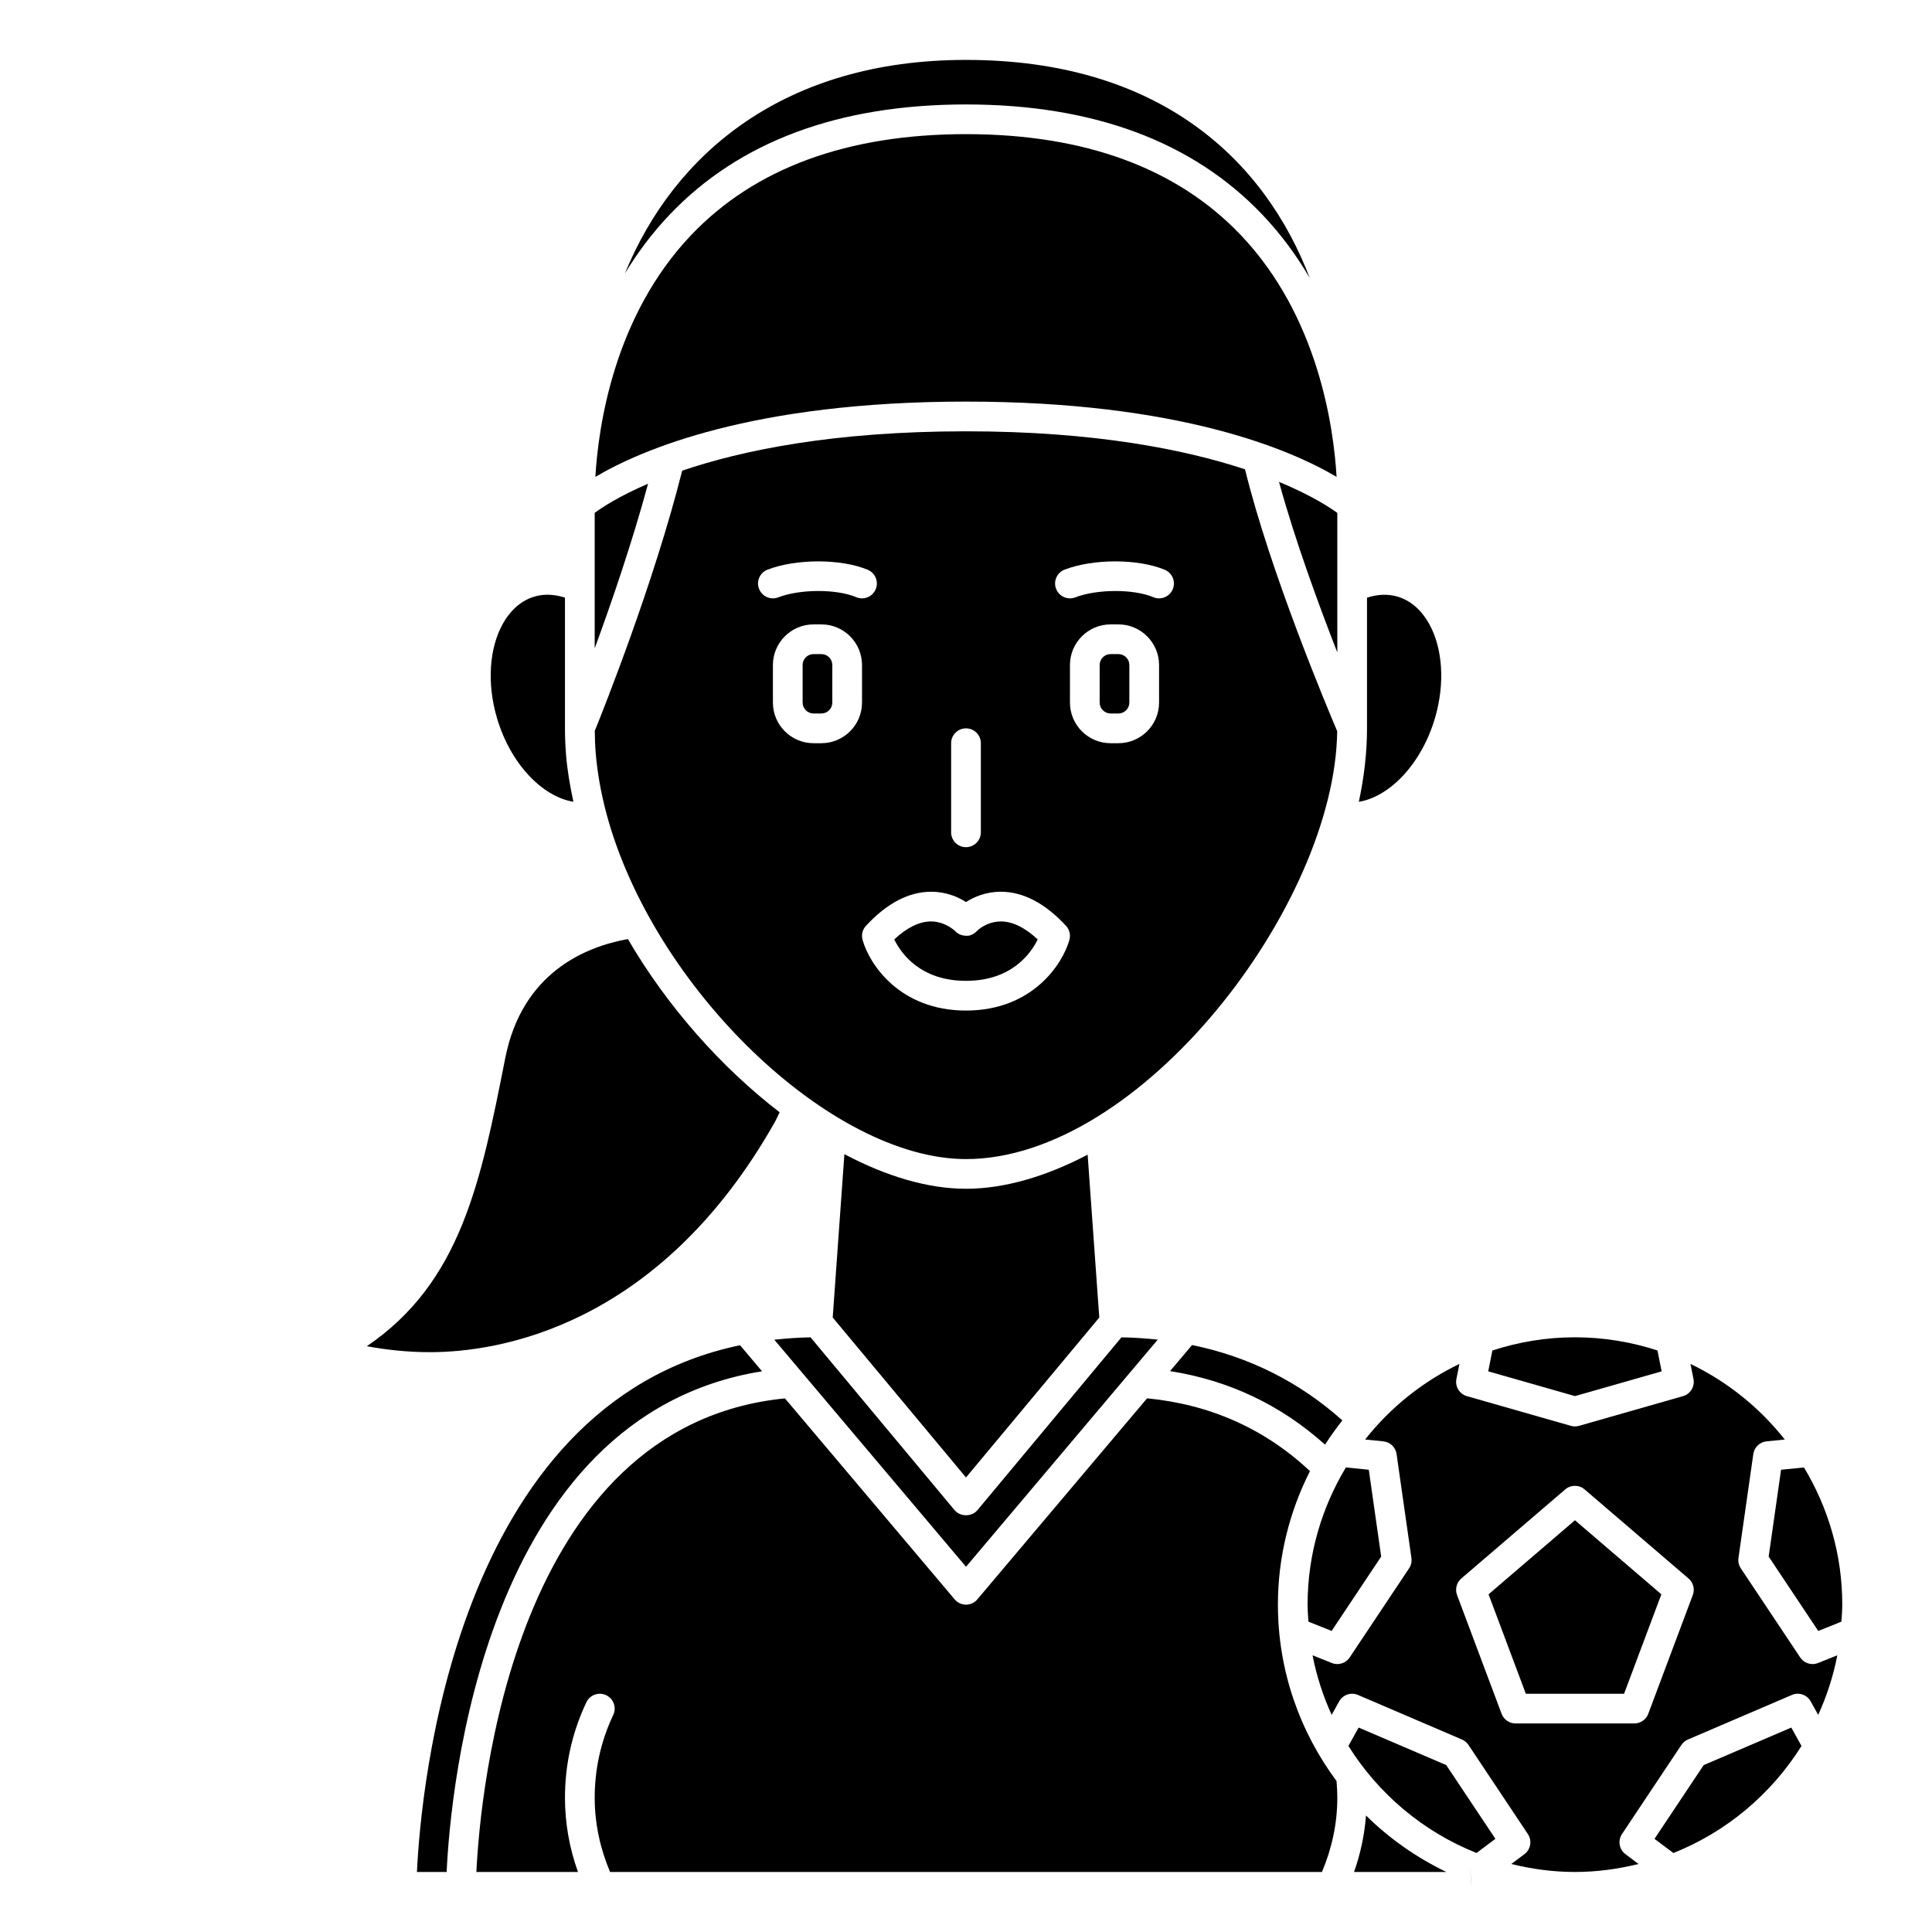 <?xml version="1.0" encoding="UTF-8"?>
<!-- Uploaded to: SVG Repo, www.svgrepo.com, Generator: SVG Repo Mixer Tools -->
<svg fill="#000000" width="800px" height="800px" version="1.1" viewBox="144 144 512 512" xmlns="http://www.w3.org/2000/svg">
 <g>
  <path d="m533.82 644.06c-0.004-0.562-0.023-2.445-0.16-5.356z"/>
  <path d="m402.86 390.76c-0.754 0.781-1.859 1.355-2.894 1.215-1.066-0.012-2.102-0.441-2.832-1.219-0.133-0.137-2.684-2.559-6.461-2.57-3.082 0.035-6.332 1.637-9.688 4.773 1.785 3.652 6.879 10.973 19.012 10.973 12.117 0 17.215-7.309 19.008-10.969-3.352-3.137-6.606-4.738-9.684-4.773-4.027 0.016-6.363 2.465-6.461 2.57z"/>
  <path d="m440.39 317.34h-2.074c-1.598 0-2.898 1.301-2.898 2.898v9.941c0 1.602 1.301 2.902 2.898 2.902h2.074c1.598 0 2.898-1.301 2.898-2.902v-9.941c0-1.598-1.301-2.898-2.898-2.898z"/>
  <path d="m498.21 270.38c-0.797-13.488-4.969-42.645-25.406-64.105-16.891-17.734-41.391-26.727-72.809-26.727-31.422 0-55.918 8.992-72.809 26.727-20.441 21.465-24.613 50.617-25.406 64.105 12.082-7.164 41.59-19.953 98.215-19.953 56.621 0 86.129 12.789 98.215 19.953z"/>
  <path d="m400 171.68c33.695 0 60.125 9.832 78.559 29.227 5.051 5.309 9.168 11.004 12.551 16.801-12.008-31.469-39.902-57.832-91.109-57.832-48.109 0-77.387 24.773-90.402 56.613 3.246-5.375 7.148-10.645 11.844-15.582 18.43-19.395 44.859-29.227 78.559-29.227z"/>
  <path d="m498.37 337.77c-2.562-6.012-17.754-42.168-24.426-69.395-15.805-5.211-39.711-10.074-73.945-10.074-35.27 0-59.484 5.086-75.215 10.43-7.461 29.727-20.93 63.449-23.16 68.957 0.016 1.934 0.082 3.894 0.242 5.844 0.426 5.156 1.371 10.5 2.797 15.887 12.301 46.309 59.52 91.75 95.336 91.75 46.316 0 97.824-67.305 98.371-113.4zm-102.31 3.188c0-2.172 1.762-3.938 3.938-3.938 2.172 0 3.938 1.762 3.938 3.938v23.617c0 2.172-1.762 3.938-3.938 3.938-2.172 0-3.938-1.762-3.938-3.938zm-50.91-40.914c-0.781-2.031 0.234-4.305 2.262-5.086 7.629-2.934 19.543-2.91 26.559 0.047 2.004 0.844 2.945 3.152 2.098 5.156-0.844 2.004-3.148 2.949-5.156 2.098-5.219-2.199-14.879-2.18-20.672 0.047-0.465 0.176-0.941 0.266-1.414 0.266-1.578 0-3.07-0.961-3.676-2.527zm27.293 30.141c0 5.941-4.832 10.773-10.773 10.773h-2.074c-5.934 0-10.766-4.832-10.766-10.773v-9.941c0-5.938 4.832-10.773 10.766-10.773h2.074c5.941 0 10.773 4.836 10.773 10.773zm54.961 62.898c-1.812 6.477-9.863 18.723-27.406 18.723s-25.598-12.25-27.406-18.723c-0.371-1.316-0.027-2.731 0.902-3.734 5.547-5.992 11.359-9.027 17.277-9.027h0.02c3.996 0.004 7.129 1.398 9.207 2.731 2.082-1.336 5.215-2.727 9.207-2.731h0.02c5.91 0 11.727 3.039 17.273 9.027 0.934 1.004 1.273 2.418 0.906 3.734zm23.762-62.898c0 5.941-4.836 10.773-10.773 10.773h-2.074c-5.938 0-10.77-4.832-10.77-10.773v-9.941c0-5.938 4.832-10.773 10.77-10.773h2.074c5.938 0 10.773 4.836 10.773 10.773zm3.625-30.023c-0.848 2.004-3.144 2.949-5.156 2.098-5.219-2.199-14.879-2.18-20.672 0.047-0.465 0.176-0.941 0.266-1.414 0.266-1.582 0-3.074-0.961-3.676-2.527-0.781-2.031 0.234-4.305 2.262-5.086 7.629-2.934 19.543-2.91 26.559 0.047 2.004 0.848 2.941 3.152 2.098 5.156z"/>
  <path d="m361.67 317.34h-2.074c-1.598 0-2.894 1.301-2.894 2.898v9.941c0 1.602 1.297 2.902 2.894 2.902h2.074c1.602 0 2.902-1.301 2.902-2.902v-9.941c0-1.598-1.301-2.898-2.902-2.898z"/>
  <path d="m498.4 316.9v-36.973c-2.125-1.547-7.051-4.746-15.449-8.227 4.129 15.133 10.461 32.43 15.449 45.199z"/>
  <path d="m584.35 507.42-1.105-5.527c-6.891-2.246-14.234-3.496-21.871-3.496s-14.98 1.246-21.875 3.496l-1.105 5.527 22.98 6.562z"/>
  <path d="m524.32 334.18c2.629-9.043 2.043-18.328-1.578-24.848-1.461-2.633-4.133-6.031-8.551-7.269-2.481-0.699-5.188-0.562-7.922 0.328v34.637c0 6.348-0.754 12.871-2.164 19.465 8.395-1.414 16.727-10.316 20.215-22.312z"/>
  <path d="m349.2 499.04 50.805 60.168 50.812-60.188c-3.144-0.336-6.344-0.559-9.625-0.609l-38.168 45.801c-1.496 1.793-4.551 1.793-6.047 0l-38.168-45.801c-3.316 0.055-6.5 0.293-9.609 0.629z"/>
  <path d="m490.75 573.76 6.141 2.457 13.137-19.707-3.285-23.012-6.07-0.605c-6.398 10.645-10.148 23.055-10.148 36.355 0 1.523 0.133 3.012 0.227 4.512z"/>
  <path d="m435.32 493.16-3.086-43.156c-11.145 5.84-22.172 9.031-32.234 9.031-10.211 0-21.254-3.363-32.227-9.172l-3.094 43.297 35.32 42.383z"/>
  <path d="m454.07 507.36c15.668 2.457 29.422 9.023 41.078 19.488 1.43-2.223 2.957-4.367 4.594-6.43-11.391-10.168-24.711-16.871-39.836-19.965z"/>
  <path d="m595.49 611.77-13.027 19.543 5 3.75c14.117-5.617 25.98-15.633 33.953-28.367l-2.707-4.871z"/>
  <path d="m504.05 601.82-2.707 4.871c7.969 12.73 19.832 22.75 33.953 28.367l5-3.75-13.027-19.543z"/>
  <path d="m502.83 640.09h24.461c-7.902-3.816-15.109-8.852-21.281-14.965-0.41 5.106-1.441 10.113-3.18 14.965z"/>
  <path d="m622.07 532.89-6.07 0.605-3.285 23.012 13.137 19.707 6.141-2.457c0.094-1.5 0.227-2.988 0.227-4.512 0.008-13.301-3.742-25.711-10.148-36.355z"/>
  <path d="m482.66 569.25c0-12.734 3.109-24.734 8.496-35.391-11.93-11.188-26.422-17.676-43.168-19.289l-44.984 53.277c-0.742 0.891-1.844 1.402-3 1.402s-2.258-0.512-3.008-1.398l-44.973-53.262c-72.148 7.148-80.77 104.63-81.777 125.51h26.922c-2.269-6.34-3.445-12.934-3.445-19.68 0-8.508 1.77-16.723 5.266-24.41l0.414-0.895c0.934-1.969 3.293-2.793 5.246-1.867 1.965 0.934 2.797 3.281 1.867 5.246l-0.363 0.77c-3.016 6.66-4.551 13.777-4.551 21.156 0 6.781 1.418 13.379 4.07 19.68h188.66c2.652-6.301 4.07-12.898 4.07-19.68 0-1.492-0.086-2.961-0.211-4.422-9.711-13.09-15.531-29.23-15.531-46.746z"/>
  <path d="m538.48 566.51 9.883 26.355h26.031l9.883-26.355-22.898-19.629z"/>
  <path d="m624.35 584.99c-1.285 0-2.531-0.629-3.277-1.75l-15.742-23.617c-0.539-0.809-0.758-1.781-0.621-2.738l3.938-27.551c0.254-1.793 1.703-3.18 3.504-3.363l4.832-0.484c-6.664-8.449-15.203-15.316-24.992-20.035l0.797 3.981c0.402 2.012-0.809 3.996-2.777 4.559l-27.551 7.871c-0.359 0.102-0.723 0.152-1.086 0.152s-0.727-0.051-1.082-0.152l-27.551-7.871c-1.969-0.562-3.18-2.543-2.777-4.559l0.797-3.981c-9.789 4.715-18.328 11.582-24.992 20.035l4.832 0.484c1.801 0.18 3.246 1.566 3.504 3.363l3.938 27.551c0.137 0.961-0.082 1.938-0.621 2.738l-15.742 23.617c-0.754 1.117-1.996 1.75-3.281 1.75-0.488 0-0.984-0.09-1.461-0.281l-5.098-2.039c1.066 5.527 2.793 10.801 5.066 15.793l1.988-3.578c0.977-1.762 3.137-2.508 4.992-1.703l27.551 11.809c0.699 0.301 1.305 0.801 1.723 1.434l15.742 23.617c1.156 1.734 0.754 4.078-0.914 5.328l-3.481 2.609c5.414 1.332 11.043 2.113 16.863 2.113 5.816 0 11.445-0.785 16.863-2.113l-3.477-2.609c-1.668-1.25-2.07-3.594-0.914-5.328l15.742-23.617c0.422-0.637 1.023-1.133 1.723-1.434l27.551-11.809c1.852-0.805 4.012-0.059 4.992 1.703l1.988 3.578c2.269-4.992 4.004-10.27 5.066-15.793l-5.098 2.039c-0.473 0.191-0.965 0.281-1.457 0.281zm-31.738-18.301-11.809 31.488c-0.574 1.535-2.047 2.555-3.688 2.555h-31.488c-1.641 0-3.109-1.02-3.688-2.555l-11.809-31.488c-0.578-1.551-0.129-3.293 1.125-4.367l27.551-23.617c1.477-1.262 3.648-1.262 5.125 0l27.551 23.617c1.262 1.074 1.711 2.82 1.129 4.367z"/>
  <path d="m301.6 279.91v35.91c4.438-12.074 9.961-28.145 14.145-43.629-7.625 3.277-12.145 6.246-14.145 7.719z"/>
  <path d="m345.95 507.41-5.832-6.91c-75.754 15.754-84.613 118.09-85.625 139.59h7.871c0.984-21.094 9.605-120.9 83.586-132.68z"/>
  <path d="m349.34 441.36c0.457-0.809 0.852-1.727 1.273-2.594-15.496-11.902-29.832-28.082-40.215-45.906-11.188 2.012-28.016 8.848-32.496 31.52-6.492 32.848-11.75 59.457-36.703 76.387 4.609 0.84 10.504 1.605 17.082 1.57 17.051-0.059 60.047-6.121 91.059-60.977z"/>
  <path d="m295.96 356.48c-0.895-4.152-1.609-8.281-1.941-12.297-0.195-2.391-0.297-4.801-0.297-7.164h0.004c0-0.012-0.004-0.02-0.004-0.027v-34.609c-2.731-0.891-5.438-1.027-7.93-0.328-4.418 1.238-7.086 4.641-8.551 7.273-3.617 6.519-4.207 15.809-1.574 24.844 3.508 12.039 11.895 20.918 20.293 22.309z"/>
 </g>
</svg>
